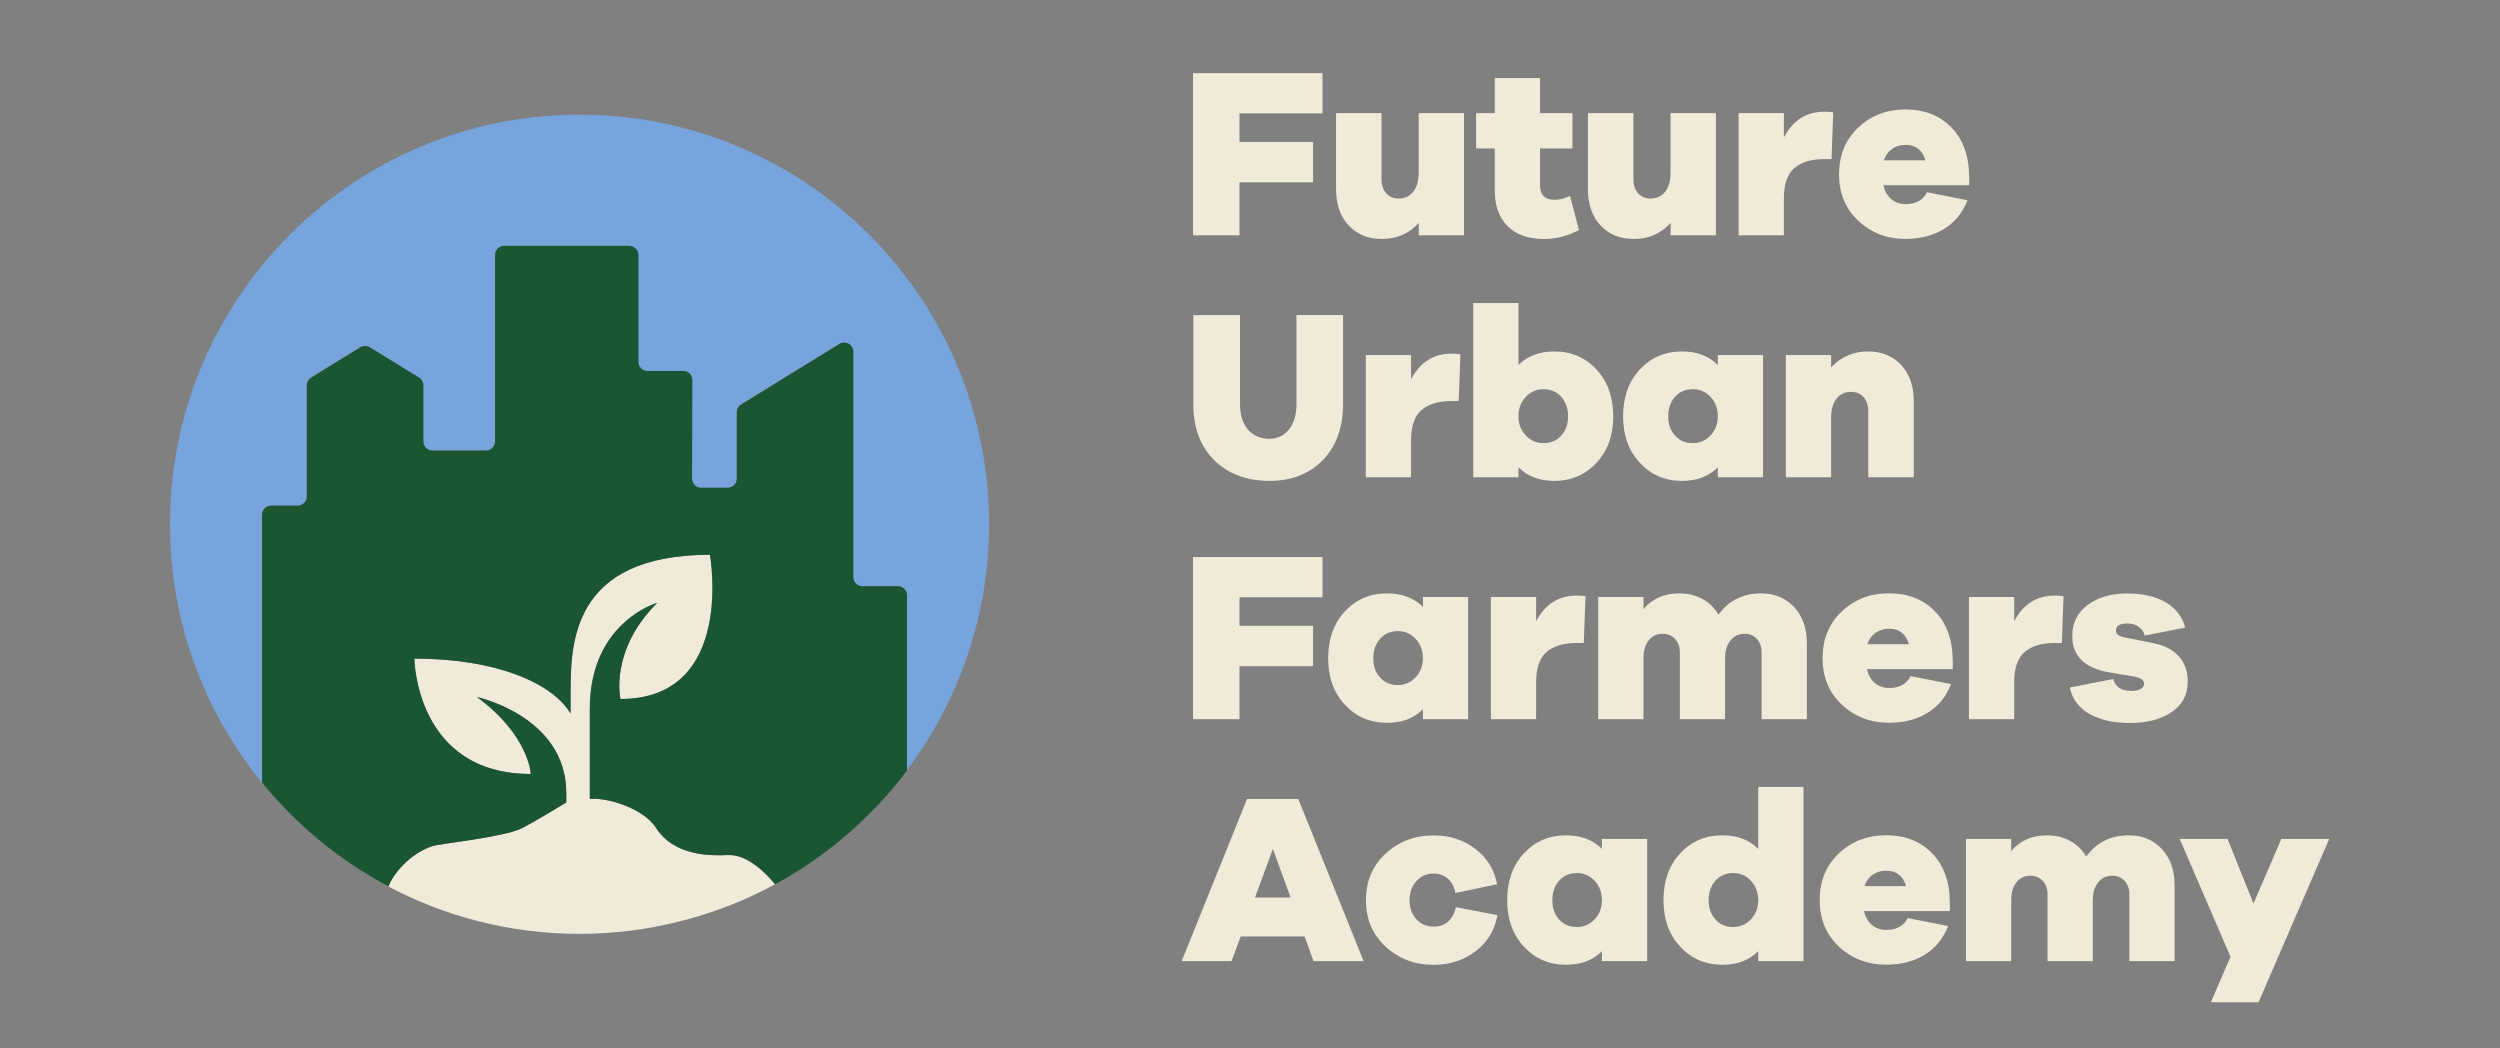 <?xml version="1.0" encoding="UTF-8"?>
<svg xmlns="http://www.w3.org/2000/svg" id="Layer_1" viewBox="0 0 310 130">
  <rect x="0" y="0" width="310" height="130" fill="#808080" stroke="none"/>
  <defs>
    <style>.cls-1{fill:#77a4dd;}.cls-1,.cls-2,.cls-3{stroke-width:0px;}.cls-2{fill:#f0ebd8;}.cls-3{fill:#1a5632;}</style>
  </defs>
  <path class="cls-2" d="M153.7,14.06v3.54h9.12v5.01h-9.12v6.57h-5.76V9.08h16.05v4.98h-10.29Z"></path>
  <path class="cls-2" d="M181.54,14.03v15.15h-5.61v-1.53c-1.22,1.32-2.74,1.98-4.56,1.98-1.72,0-3.1-.56-4.14-1.68-1.04-1.12-1.56-2.63-1.56-4.53v-9.39h5.64v8.19c0,.72.19,1.3.58,1.74.39.44.9.66,1.54.66.76,0,1.37-.28,1.81-.84.45-.56.68-1.36.68-2.4v-7.35h5.61Z"></path>
  <path class="cls-2" d="M194.68,24.29l1.11,4.23c-1.38.74-2.82,1.11-4.32,1.11-1.96,0-3.47-.53-4.53-1.59s-1.59-2.55-1.59-4.47v-5.16h-2.31v-4.38h2.31v-4.35h5.61v4.35h4.02v4.38h-4.02v4.53c0,1.22.6,1.83,1.8,1.83.68,0,1.32-.16,1.92-.48Z"></path>
  <path class="cls-2" d="M212.77,14.03v15.15h-5.61v-1.53c-1.22,1.32-2.74,1.98-4.56,1.98-1.72,0-3.1-.56-4.14-1.68-1.04-1.12-1.56-2.63-1.56-4.53v-9.39h5.64v8.19c0,.72.19,1.3.58,1.74.39.44.9.66,1.54.66.76,0,1.37-.28,1.81-.84.45-.56.68-1.36.68-2.4v-7.35h5.61Z"></path>
  <path class="cls-2" d="M226.24,13.85c.46,0,.82.03,1.08.09l-.21,5.79h-.9c-1.62,0-2.86.38-3.72,1.12-.86.75-1.29,2-1.29,3.74v4.59h-5.61v-15.15h5.61v3c1.12-2.12,2.8-3.18,5.04-3.18Z"></path>
  <path class="cls-2" d="M244.18,21.92v1.05h-10.65c.18.74.51,1.32.99,1.72.48.41,1.07.62,1.77.62,1.28,0,2.17-.49,2.67-1.47l5.01.99c-.62,1.58-1.6,2.77-2.94,3.58-1.34.81-2.92,1.21-4.74,1.21-2.32,0-4.27-.75-5.87-2.25-1.59-1.5-2.38-3.42-2.38-5.76s.79-4.29,2.38-5.79c1.59-1.5,3.54-2.25,5.87-2.25s4.21.74,5.67,2.22c1.46,1.48,2.2,3.52,2.22,6.12ZM236.29,17.96c-.64,0-1.2.17-1.68.51s-.82.81-1.02,1.41h5.16c-.38-1.28-1.2-1.92-2.46-1.92Z"></path>
  <path class="cls-2" d="M166.54,39.08v11.01c0,2.9-.83,5.21-2.5,6.95-1.67,1.73-3.88,2.59-6.65,2.59s-5.12-.86-6.84-2.58c-1.72-1.72-2.58-4.04-2.58-6.96v-11.01h5.79v11.01c0,1.36.33,2.42.99,3.18.66.76,1.54,1.14,2.64,1.14,1.02,0,1.83-.39,2.45-1.16.61-.77.92-1.83.92-3.17v-11.01h5.79Z"></path>
  <path class="cls-2" d="M180.01,43.85c.46,0,.82.03,1.08.09l-.21,5.79h-.9c-1.62,0-2.86.38-3.72,1.12-.86.75-1.29,2-1.29,3.74v4.59h-5.61v-15.15h5.61v3c1.12-2.12,2.8-3.18,5.04-3.18Z"></path>
  <path class="cls-2" d="M192.73,43.58c2.1,0,3.84.75,5.23,2.23,1.39,1.49,2.08,3.43,2.08,5.81s-.69,4.29-2.08,5.77c-1.39,1.49-3.13,2.24-5.23,2.24-1.84,0-3.32-.56-4.44-1.68v1.23h-5.61v-21.6h5.61v7.68c1.12-1.12,2.6-1.68,4.44-1.68ZM191.38,54.95c.92,0,1.66-.31,2.22-.94.56-.63.84-1.42.84-2.38s-.28-1.79-.84-2.42c-.56-.63-1.3-.95-2.22-.95-.86,0-1.59.32-2.19.96-.6.64-.9,1.44-.9,2.4s.3,1.73.9,2.37c.6.64,1.33.96,2.19.96Z"></path>
  <path class="cls-2" d="M218.62,44.03v15.15h-5.61v-1.23c-1.12,1.12-2.6,1.68-4.44,1.68-2.1,0-3.85-.75-5.23-2.24-1.39-1.49-2.08-3.42-2.08-5.77s.69-4.32,2.08-5.81c1.39-1.49,3.13-2.23,5.23-2.23,1.84,0,3.32.56,4.44,1.68v-1.23h5.61ZM209.92,54.95c.86,0,1.59-.32,2.19-.96.6-.64.9-1.43.9-2.37s-.3-1.76-.9-2.4c-.6-.64-1.33-.96-2.19-.96-.92,0-1.66.31-2.22.95-.56.63-.84,1.43-.84,2.42s.28,1.75.84,2.38,1.3.94,2.22.94Z"></path>
  <path class="cls-2" d="M231.61,43.58c1.72,0,3.1.56,4.14,1.68,1.04,1.12,1.56,2.63,1.56,4.53v9.39h-5.64v-8.19c0-.72-.2-1.3-.58-1.74-.39-.44-.91-.66-1.55-.66-.76,0-1.36.28-1.81.84-.45.56-.67,1.36-.67,2.4v7.35h-5.61v-15.15h5.61v1.53c1.22-1.32,2.74-1.98,4.56-1.98Z"></path>
  <path class="cls-2" d="M153.7,74.06v3.54h9.12v5.01h-9.12v6.57h-5.76v-20.1h16.05v4.98h-10.29Z"></path>
  <path class="cls-2" d="M182.05,74.03v15.15h-5.61v-1.23c-1.12,1.12-2.6,1.68-4.44,1.68-2.1,0-3.85-.75-5.23-2.24-1.39-1.49-2.08-3.42-2.08-5.77s.69-4.32,2.08-5.81c1.39-1.49,3.13-2.23,5.23-2.23,1.84,0,3.32.56,4.44,1.68v-1.23h5.61ZM173.35,84.95c.86,0,1.59-.32,2.19-.96.6-.64.9-1.43.9-2.37s-.3-1.76-.9-2.4c-.6-.64-1.33-.96-2.19-.96-.92,0-1.66.31-2.22.95-.56.63-.84,1.43-.84,2.42s.28,1.75.84,2.38,1.3.94,2.22.94Z"></path>
  <path class="cls-2" d="M195.52,73.85c.46,0,.82.03,1.08.09l-.21,5.79h-.9c-1.62,0-2.86.38-3.72,1.12-.86.75-1.29,2-1.29,3.74v4.59h-5.61v-15.15h5.61v3c1.12-2.12,2.8-3.18,5.04-3.18Z"></path>
  <path class="cls-2" d="M218.38,73.58c1.66,0,3.02.56,4.08,1.69,1.06,1.13,1.59,2.62,1.59,4.46v9.45h-5.61v-8.28c0-.7-.2-1.26-.6-1.68-.4-.42-.9-.63-1.5-.63-.74,0-1.33.28-1.77.83-.44.55-.66,1.29-.66,2.23v7.53h-5.61v-8.28c0-.7-.2-1.26-.6-1.68-.4-.42-.91-.63-1.53-.63-.72,0-1.3.27-1.73.81-.43.54-.65,1.29-.65,2.25v7.53h-5.61v-15.15h5.61v1.5c1.1-1.3,2.58-1.95,4.44-1.95,1.06,0,2.01.23,2.87.69.85.46,1.51,1.11,1.99,1.95,1.28-1.76,3.04-2.64,5.28-2.64Z"></path>
  <path class="cls-2" d="M242.14,81.92v1.05h-10.65c.18.74.51,1.32.99,1.72.48.41,1.07.62,1.77.62,1.28,0,2.17-.49,2.67-1.47l5.01.99c-.62,1.58-1.6,2.77-2.94,3.58-1.34.81-2.92,1.21-4.74,1.21-2.32,0-4.27-.75-5.87-2.25-1.59-1.5-2.38-3.42-2.38-5.76s.79-4.29,2.38-5.79c1.59-1.5,3.54-2.25,5.87-2.25s4.21.74,5.67,2.22c1.46,1.48,2.2,3.52,2.22,6.12ZM234.25,77.96c-.64,0-1.2.17-1.68.51s-.82.81-1.02,1.41h5.16c-.38-1.28-1.2-1.92-2.46-1.92Z"></path>
  <path class="cls-2" d="M254.8,73.85c.46,0,.82.03,1.08.09l-.21,5.79h-.9c-1.62,0-2.86.38-3.72,1.12-.86.75-1.29,2-1.29,3.74v4.59h-5.61v-15.15h5.61v3c1.12-2.12,2.8-3.18,5.04-3.18Z"></path>
  <path class="cls-2" d="M256.66,85.25l5.37-1.05c.26.98,1.01,1.47,2.25,1.47.5,0,.89-.08,1.17-.25.28-.17.42-.38.42-.65,0-.46-.46-.76-1.38-.9l-3.03-.51c-3-.54-4.5-2.04-4.5-4.5,0-1.62.64-2.9,1.92-3.85,1.28-.95,2.9-1.42,4.86-1.42s3.59.37,4.83,1.11c1.24.74,2.04,1.78,2.4,3.12l-5.04.99c-.06-.38-.28-.72-.67-1.04-.39-.31-.89-.46-1.48-.46-.94,0-1.41.3-1.41.9,0,.4.33.67.99.81l3.45.69c1.5.28,2.62.84,3.36,1.67.74.83,1.11,1.88,1.11,3.14,0,1.62-.67,2.88-2,3.78-1.33.9-3.04,1.35-5.12,1.35s-3.67-.37-5.01-1.09c-1.34-.73-2.17-1.83-2.49-3.29Z"></path>
  <path class="cls-2" d="M169.09,119.18h-6.21l-1.11-3.06h-7.92l-1.14,3.06h-6.18l8.1-20.1h6.36l8.1,20.1ZM160.03,111.29l-2.19-6.03-2.22,6.03h4.41Z"></path>
  <path class="cls-2" d="M180.55,112.49l5.13.99c-.32,1.84-1.22,3.33-2.69,4.46-1.47,1.13-3.21,1.7-5.21,1.7-2.34,0-4.33-.75-5.96-2.25-1.63-1.5-2.44-3.42-2.44-5.76s.81-4.29,2.44-5.79c1.63-1.5,3.62-2.25,5.96-2.25,1.98,0,3.7.55,5.16,1.67,1.46,1.11,2.36,2.58,2.7,4.39l-5.16,1.08c-.16-.78-.48-1.38-.96-1.79-.48-.41-1.06-.62-1.74-.62-.88,0-1.6.32-2.16.95s-.84,1.42-.84,2.36.28,1.72.84,2.34,1.28.93,2.16.93c1.44,0,2.36-.8,2.76-2.4Z"></path>
  <path class="cls-2" d="M204.25,104.03v15.15h-5.61v-1.23c-1.12,1.12-2.6,1.68-4.44,1.68-2.1,0-3.85-.75-5.23-2.24-1.39-1.49-2.08-3.42-2.08-5.77s.69-4.32,2.08-5.81c1.39-1.49,3.13-2.23,5.23-2.23,1.84,0,3.32.56,4.44,1.68v-1.23h5.61ZM195.55,114.95c.86,0,1.59-.32,2.19-.96.6-.64.9-1.43.9-2.37s-.3-1.76-.9-2.4c-.6-.64-1.33-.96-2.19-.96-.92,0-1.66.31-2.22.95-.56.63-.84,1.43-.84,2.42s.28,1.75.84,2.38,1.3.94,2.22.94Z"></path>
  <path class="cls-2" d="M223.63,97.58v21.6h-5.61v-1.23c-1.12,1.12-2.6,1.68-4.44,1.68-2.1,0-3.85-.75-5.23-2.24-1.39-1.49-2.08-3.42-2.08-5.77s.69-4.32,2.08-5.81c1.39-1.49,3.13-2.23,5.23-2.23,1.84,0,3.32.56,4.44,1.68v-7.68h5.61ZM214.93,114.95c.86,0,1.59-.32,2.19-.96.6-.64.9-1.43.9-2.37s-.3-1.76-.9-2.4c-.6-.64-1.33-.96-2.19-.96-.92,0-1.66.31-2.22.95-.56.63-.84,1.43-.84,2.42s.28,1.75.84,2.38,1.3.94,2.22.94Z"></path>
  <path class="cls-2" d="M241.78,111.92v1.05h-10.65c.18.74.51,1.32.99,1.72.48.41,1.07.62,1.77.62,1.28,0,2.17-.49,2.67-1.47l5.01.99c-.62,1.58-1.6,2.77-2.94,3.58-1.34.81-2.92,1.21-4.74,1.21-2.32,0-4.27-.75-5.87-2.25-1.59-1.5-2.38-3.42-2.38-5.76s.79-4.29,2.38-5.79c1.59-1.5,3.54-2.25,5.87-2.25s4.21.74,5.67,2.22c1.46,1.48,2.2,3.52,2.22,6.12ZM233.89,107.96c-.64,0-1.2.17-1.68.51s-.82.81-1.02,1.41h5.16c-.38-1.28-1.2-1.92-2.46-1.92Z"></path>
  <path class="cls-2" d="M263.98,103.58c1.66,0,3.02.56,4.08,1.69,1.06,1.13,1.59,2.62,1.59,4.46v9.45h-5.61v-8.28c0-.7-.2-1.26-.6-1.68-.4-.42-.9-.63-1.5-.63-.74,0-1.33.28-1.77.83-.44.55-.66,1.29-.66,2.23v7.53h-5.61v-8.28c0-.7-.2-1.26-.6-1.68-.4-.42-.91-.63-1.53-.63-.72,0-1.3.27-1.73.81-.43.54-.65,1.29-.65,2.25v7.53h-5.61v-15.15h5.61v1.5c1.1-1.3,2.58-1.95,4.44-1.95,1.06,0,2.01.23,2.87.69.85.46,1.51,1.11,1.99,1.95,1.28-1.76,3.04-2.64,5.28-2.64Z"></path>
  <path class="cls-2" d="M288.82,104.03l-8.76,20.25h-5.91l2.43-5.64-6.3-14.61h5.94l3.21,8.01,3.45-8.01h5.94Z"></path>
  <path class="cls-1" d="M33.61,62.7h3.29c.62,0,1.13-.51,1.13-1.13v-13.79c0-.39.2-.76.54-.96l6.09-3.75c.36-.22.82-.22,1.19,0l6.09,3.75c.33.21.54.57.54.96v6.96c0,.62.51,1.13,1.13,1.13h6.63c.62,0,1.13-.51,1.13-1.13v-23.12c0-.62.51-1.13,1.13-1.13h15.51c.62,0,1.13.51,1.13,1.13v13.25c0,.62.51,1.13,1.13,1.13h4.43c.63,0,1.13.51,1.13,1.13l-.03,12.22c0,.63.51,1.13,1.13,1.13h3.29c.62,0,1.13-.51,1.13-1.13v-8.24c0-.39.2-.76.54-.96l12.18-7.5c.75-.46,1.72.08,1.72.96v27.95c0,.62.51,1.13,1.13,1.13h4.4c.62,0,1.13.51,1.13,1.13v21.69c6.39-8.49,10.19-19.06,10.19-30.51,0-28.05-22.74-50.78-50.78-50.78s-50.78,22.74-50.78,50.78c0,12.15,4.27,23.29,11.38,32.03v-33.21c0-.62.51-1.13,1.13-1.13Z"></path>
  <path class="cls-2" d="M90.25,106.03c-2.22.11-6.67.11-8.89-3.33-1.72-2.67-6.5-3.86-8.24-3.62v-11.21c0-10.73,8.35-13.11,8.35-13.11-5.96,5.96-4.55,11.92-4.55,11.92,14.31,0,11.1-17.88,11.1-17.88-17.29,0-17.29,11.17-17.29,17.29v2.39c-2.23-3.75-9.19-6.81-19.37-6.81,0,0,.14,14.31,14.44,14.31,0,0-.18-4.77-6.67-9.54,0,0,11.07,2.38,11.07,11.92v1.15c-.41.25-4.19,2.53-5.51,3.2-2.22,1.11-10.16,1.91-11.11,2.22-2.88.96-4.93,3.58-5.43,4.99,7.08,3.75,15.15,5.88,23.72,5.88s17.02-2.22,24.22-6.14c-1.08-1.32-3.42-3.74-5.85-3.62Z"></path>
  <path class="cls-3" d="M112.47,95.51v-21.69c0-.62-.51-1.13-1.13-1.13h-4.4c-.62,0-1.13-.51-1.13-1.13v-27.95c0-.89-.97-1.43-1.72-.96l-12.18,7.5c-.33.21-.54.57-.54.96v8.24c0,.62-.51,1.13-1.13,1.13h-3.29c-.63,0-1.13-.51-1.13-1.13l.03-12.22c0-.63-.51-1.13-1.13-1.13h-4.43c-.62,0-1.13-.51-1.13-1.13v-13.25c0-.62-.51-1.13-1.13-1.13h-15.51c-.62,0-1.13.51-1.13,1.13v23.12c0,.62-.51,1.13-1.13,1.13h-6.63c-.62,0-1.13-.51-1.13-1.13v-6.96c0-.39-.2-.76-.54-.96l-6.09-3.75c-.36-.22-.82-.22-1.19,0l-6.09,3.75c-.33.21-.54.57-.54.96v13.79c0,.62-.51,1.13-1.13,1.13h-3.29c-.62,0-1.13.51-1.13,1.13v33.21c4.29,5.27,9.62,9.66,15.68,12.87.5-1.41,2.55-4.03,5.43-4.99.95-.32,8.89-1.11,11.11-2.22,1.33-.66,5.1-2.95,5.51-3.2v-1.15c0-9.54-11.07-11.92-11.07-11.92,6.49,4.77,6.67,9.54,6.67,9.54-14.31,0-14.44-14.31-14.44-14.31,10.18,0,17.14,3.05,19.37,6.81v-2.39c0-6.11,0-17.29,17.29-17.29,0,0,3.2,17.88-11.1,17.88,0,0-1.42-5.96,4.55-11.92,0,0-8.35,2.38-8.35,13.11v11.21c1.74-.24,6.52.95,8.24,3.62,2.22,3.44,6.67,3.44,8.89,3.33,2.43-.12,4.77,2.31,5.85,3.62,6.42-3.49,12-8.33,16.37-14.13Z"></path>
</svg>
